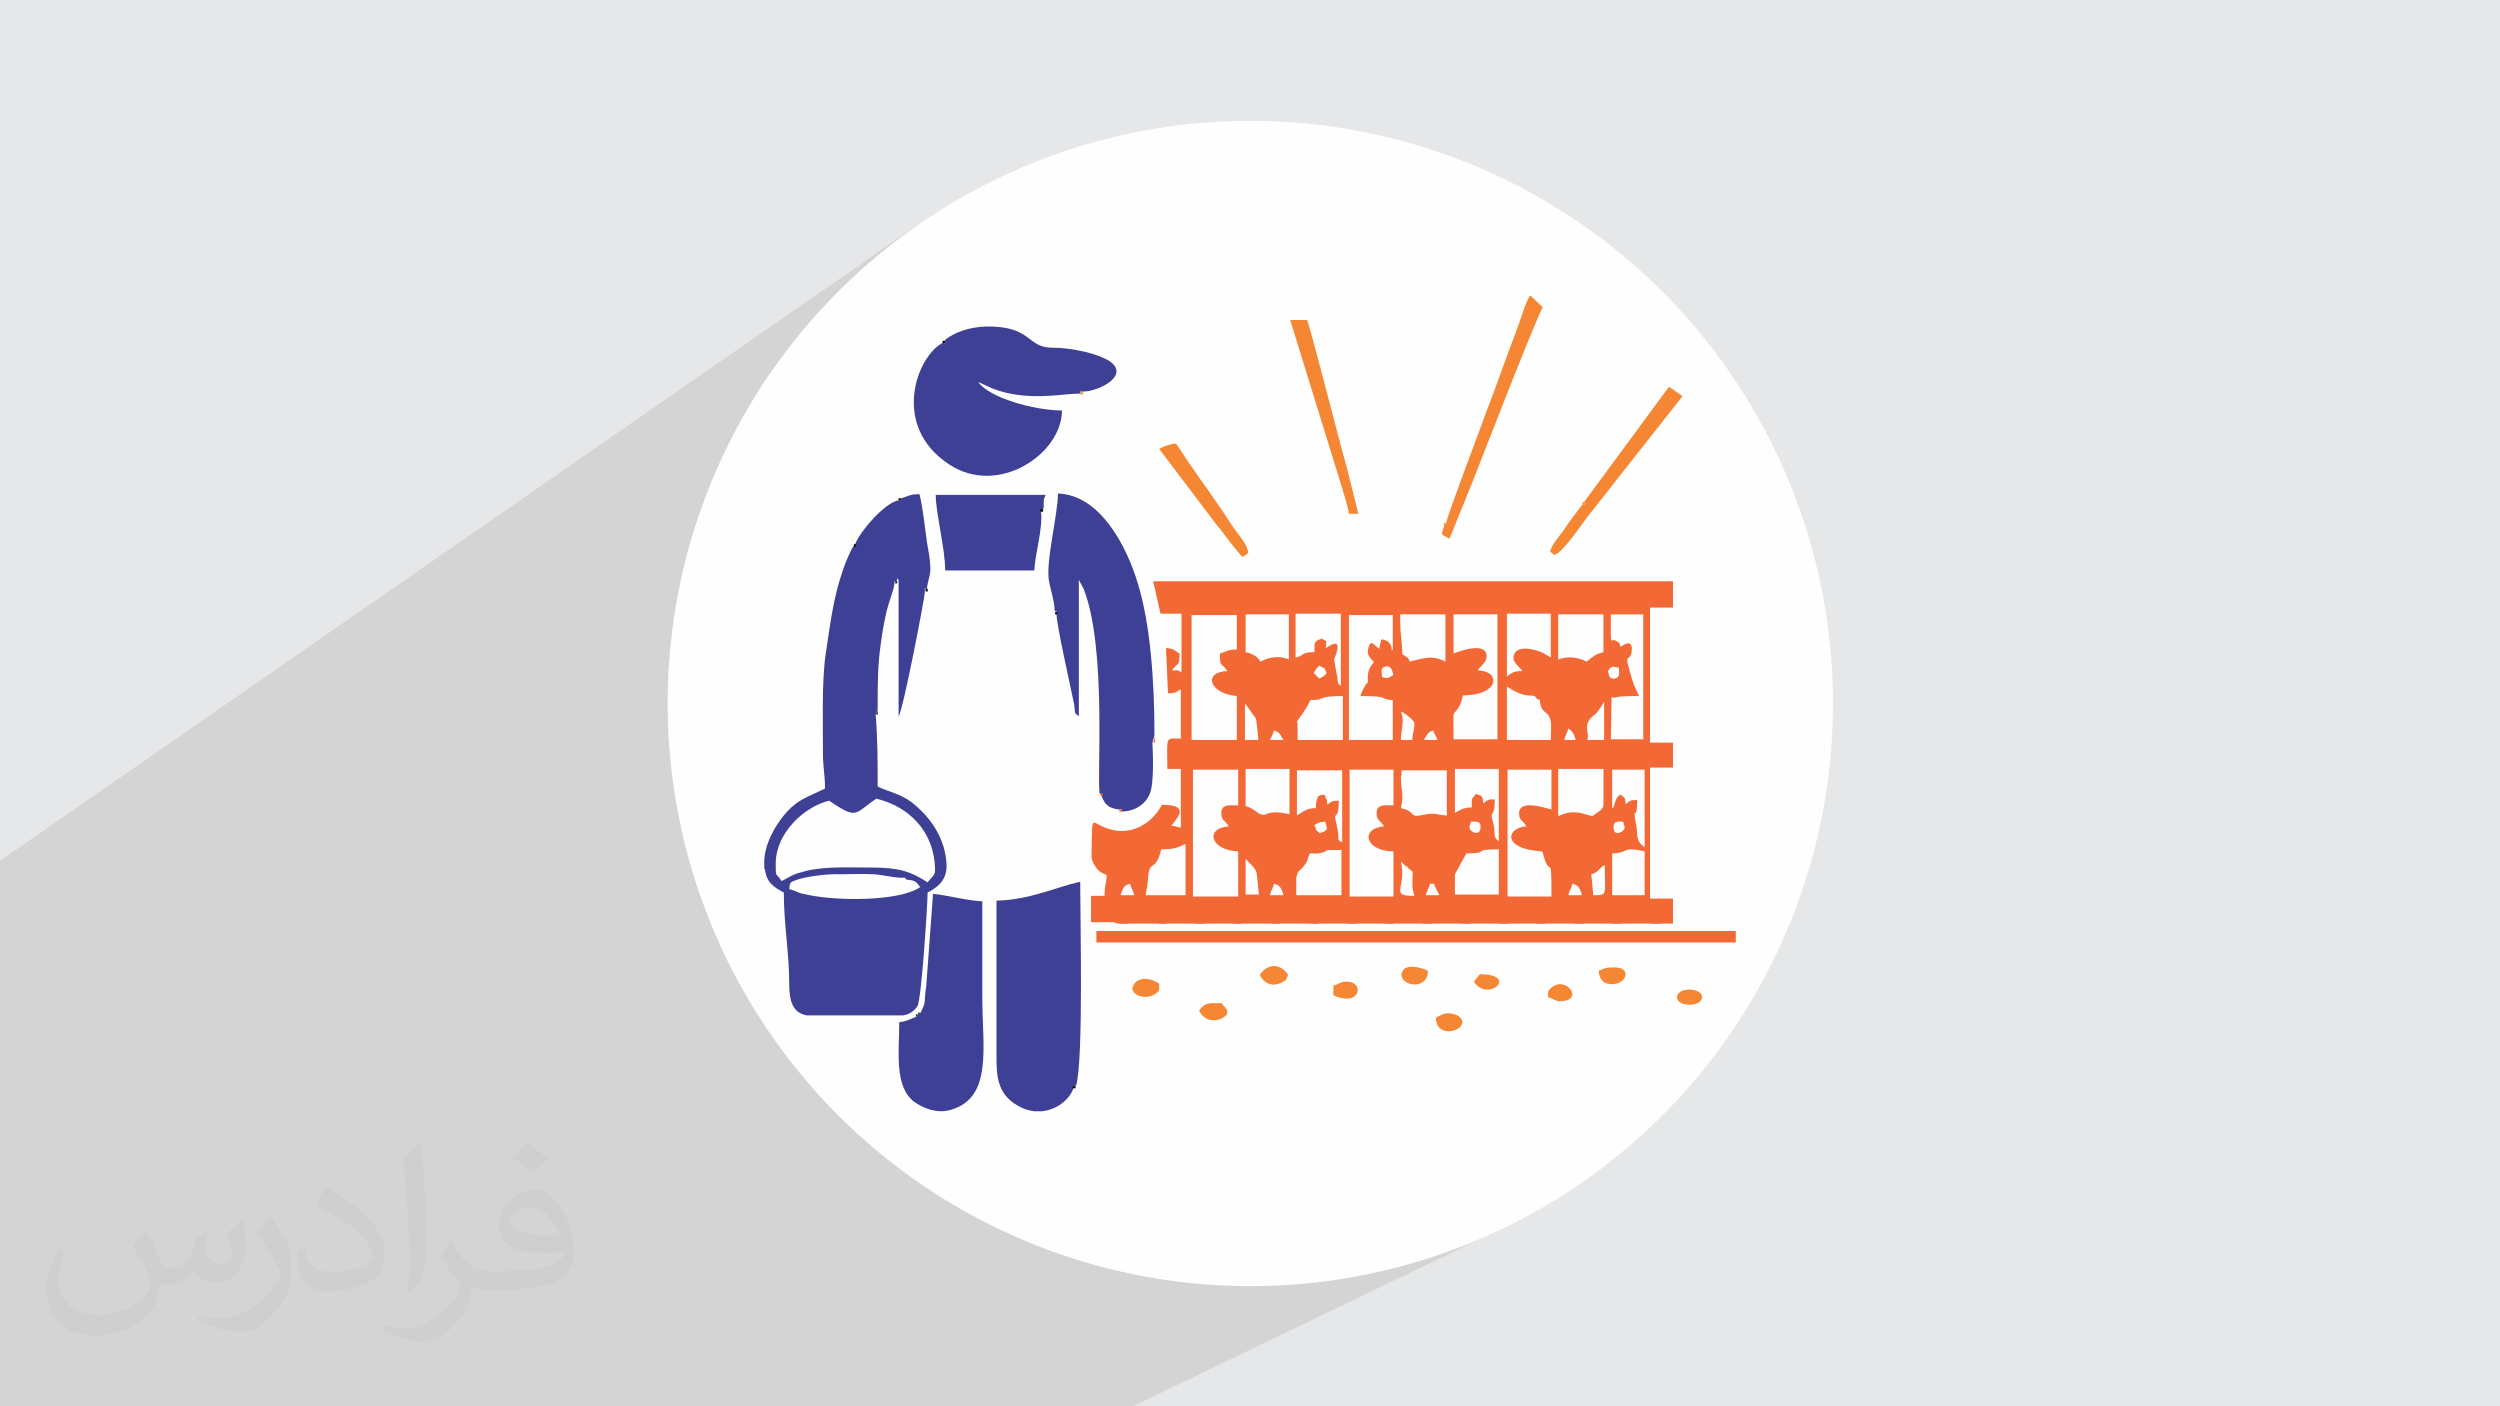 <?xml version="1.0" encoding="UTF-8"?>
<!DOCTYPE svg PUBLIC "-//W3C//DTD SVG 1.1//EN" "http://www.w3.org/Graphics/SVG/1.1/DTD/svg11.dtd">
<!-- Creator: CorelDRAW 2017 -->
<svg xmlns="http://www.w3.org/2000/svg" xml:space="preserve" width="3.703in" height="2.083in" version="1.1" style="shape-rendering:geometricPrecision; text-rendering:geometricPrecision; image-rendering:optimizeQuality; fill-rule:evenodd; clip-rule:evenodd"
viewBox="0 0 3703 2083"
 xmlns:xlink="http://www.w3.org/1999/xlink"
 sodipodi:role="line"
 xmlns:dc="http://purl.org/dc/elements/1.1/"
 xmlns:cc="http://web.resource.org/cc/"
 xmlns:rdf="http://www.w3.org/1999/02/22-rdf-syntax-ns#"
 xmlns:svg="http://www.w3.org/2000/svg"
 xmlns:sodipodi="http://sodipodi.sourceforge.net/DTD/sodipodi-0.dtd"
 xmlns:inkscape="http://www.inkscape.org/namespaces/inkscape"
 sodipodi:version="0.32"
 inkscape:version="0.45.1"
 sodipodi:docname="ideal_feedback_model.svg"
 inkscape:output_extension="org.inkscape.output.svg.inkscape"
 enable-background="new 0 0 510.729 510.729">
 <defs>
  <style type="text/css">
   <![CDATA[
    .fil2 {fill:#FEFEFE}
    .fil6 {fill:#F58634}
    .fil4 {fill:#F26935}
    .fil5 {fill:#3E4095}
    .fil7 {fill:#131312}
    .fil0 {fill:#E6E7E8}
    .fil3 {fill:#373435;fill-opacity:0.031}
    .fil1 {fill:#373435;fill-opacity:0.102}
   ]]>
  </style>
 </defs>
 <g id="Layer_x0020_1">
  <polygon class="fil0" points="0,0 3703,0 3703,2083 0,2083 "/>
  <polygon class="fil1" points="1678,2083 0,2083 0,1275 1369,326 1336,351 1303,376 1272,403 1242,432 1213,462 1186,493 1161,526 1136,559 1114,594 1093,631 1074,668 1057,706 1042,745 1028,785 1016,826 1007,868 999,910 994,953 990,997 989,1042 990,1086 994,1130 999,1173 1007,1215 1016,1257 1028,1298 1042,1338 1057,1377 1074,1416 1093,1453 1114,1489 1136,1524 1161,1558 1186,1590 1213,1622 1242,1652 1272,1680 1303,1707 1336,1733 1369,1757 1404,1779 1441,1800 1478,1819 1516,1836 1555,1852 1595,1865 1636,1877 1678,1887 1720,1894 1763,1900 1807,1903 1852,1904 1896,1903 1940,1900 1983,1894 2025,1887 2067,1877 2108,1865 2148,1852 2187,1836 2226,1819 "/>
  <circle class="fil2" cx="1852" cy="1042" r="863"/>
  <sodipodi:namedview id="base" pagecolor="#ffffff" bordercolor="#666666" borderopacity="1.0" gridtolerance="10.9" guidetolerance="10" objecttolerance="10" inkscape:pageopacity="0.0" inkscape:pageshadow="2" inkscape:zoom="2.8284272" inkscape:cx="388.67342" inkscape:cy="148.56549" inkscape:document-units="px" inkscape:current-layer="layer1" inkscape:window-width="960" inkscape:window-height="698" inkscape:window-x="251" inkscape:window-y="264" gridspacingx="4px" gridspacingy="4px" gridempspacing="10" showguides="false" showgrid="true" inkscape:grid-points="true"/>
  <path class="fil3" d="M217 1826c7,11 12,21 16,32 3,7 5,19 21,19 5,0 11,-2 17,-5 7,-3 12,-9 14,-17l6 -21 15 -8 1 1c-2,8 -3,15 -3,21 0,18 15,24 27,24 7,0 13,-3 13,-10 0,-8 -4,-23 -8,-35 7,-7 14,-14 22,-20l1 1c4,15 6,30 6,40 0,10 -4,20 -8,27 -7,14 -20,25 -36,25 -12,0 -25,-6 -34,-17l-1 0c-9,11 -22,20 -43,20l-7 0c-1,14 -4,24 -9,33 -13,25 -50,42 -85,42 -49,0 -73,-28 -73,-66 0,-23 8,-45 19,-60l10 4c-7,14 -12,27 -12,40 0,35 29,52 62,52 31,0 68,-20 75,-42 -3,-25 -12,-36 -26,-59 4,-8 10,-15 17,-23l1 0 2 2 0 0zm564 -133c10,6 20,14 30,23 -6,8 -12,15 -21,21 -10,-8 -20,-15 -30,-22 7,-8 14,-15 20,-22l1 0 0 0zm5 96c-17,0 -30,11 -30,19 0,17 33,23 73,23 -5,-20 -22,-42 -43,-42zm-37 93c22,0 41,-1 55,-4 16,-4 30,-12 30,-18 0,-2 0,-3 -1,-5 -9,1 -19,1 -29,1 -29,0 -52,-7 -61,-23 -2,-5 -4,-10 -4,-15 0,-16 7,-32 19,-42 10,-9 21,-14 33,-14 20,0 37,17 48,42 6,14 11,30 11,51 0,14 -4,25 -12,34 -16,15 -45,21 -90,21l-20 0 0 0 -5 0c-11,0 -19,-2 -25,-7l-1 0c0,3 1,5 1,8 0,10 -3,23 -10,33 -20,30 -42,43 -60,43 -19,0 -42,-7 -63,-17l4 -7c7,3 16,5 29,5 34,0 78,-33 84,-64 -1,-3 -4,-6 -7,-10 -10,-12 -16,-22 -22,-32 5,-10 10,-18 14,-25l2 0c14,29 28,46 57,46l5 0 0 0 21 0 -3 -1 0 0zm-146 31c3,-14 3,-29 3,-43l0 -21c0,-39 -5,-96 -9,-133 7,-8 17,-17 25,-23l2 1c5,47 7,101 7,151 0,13 -1,26 -2,35 -1,12 -8,21 -22,35l-3 -1 -1 -1 0 0zm-151 -62c1,18 10,33 41,33 20,0 36,-5 55,-14 3,-2 5,-3 5,-5 0,-12 -9,-27 -24,-41 -14,-13 -34,-25 -51,-32 -6,-3 -8,-5 -8,-8 0,-5 7,-17 13,-24l2 0c20,11 43,27 60,44 15,16 25,33 25,51 0,13 -4,26 -11,38 -22,11 -46,20 -70,20 -29,0 -48,-14 -48,-45 0,-3 0,-9 1,-16l10 0 0 -1 0 0zm-52 -52l18 29c7,11 13,22 13,41l0 24c0,19 -12,39 -32,60 -15,14 -29,20 -42,20 -19,0 -40,-6 -65,-17l3 -7c8,2 17,4 28,4 36,0 72,-26 89,-58 2,-4 3,-7 3,-9 0,-4 -2,-8 -4,-11 -9,-17 -19,-33 -30,-47 6,-9 12,-18 18,-27l2 0 -1 -2 0 0z"/>
  <g id="_1609372033376">
   <path class="fil4" d="M2388 1264c25,0 13,-11 48,-3l0 65 -48 0 0 -62zm-59 45c8,2 11,5 14,17l-20 0c2,-9 4,-8 6,-17zm-174 -14l17 -31c37,0 6,-6 48,-6l0 67 -65 0 0 -31zm-37 14l6 0c2,7 5,10 8,17l-20 0c2,-9 4,-8 6,-17zm-197 -11c0,-8 6,-9 10,-15 7,-8 5,-10 9,-19 8,0 11,1 18,-1 14,-4 -4,-4 29,-4l0 67 -67 0 0 -28zm-34 11c8,2 11,5 14,17l-20 0c2,-9 4,-8 6,-17zm-42 -37c5,6 14,13 16,20 1,2 3,31 4,33l-20 0 0 -53zm-126 -14c20,0 24,-2 37,-8l0 76 -59 0c1,-10 2,-8 3,-20 2,-38 11,-10 20,-48zm-45 51c2,9 4,8 6,17l-20 0c4,-14 7,-15 14,-17zm683 -14c11,-3 10,-8 20,-14 0,45 5,45 -17,45l-3 -31zm-273 -12c5,0 3,-1 3,4 8,5 5,5 5,17 0,14 0,12 3,23 -38,0 -11,-11 -20,-51l8 8zm306 -58c0,-9 5,-8 14,-8 2,7 5,10 -2,15 -7,4 -12,2 -12,-7zm-211 -8c9,0 14,-1 14,8 0,8 -5,11 -12,7 -7,-5 -4,-8 -2,-15zm-233 6c6,-4 6,-5 17,-6 3,11 5,13 -8,17 -8,-6 -3,-2 -8,-11zm413 -14c-17,-4 -28,-11 -51,0l0 -70 67 0 0 53c0,7 -7,10 -17,17zm-514 -70l65 0 0 67c-36,-8 -31,4 -43,0 -8,-3 -8,-8 -22,-12l0 -56zm405 65c0,12 5,10 11,20 -29,2 -35,30 12,36 16,2 10,-1 15,13 9,25 10,-9 10,55l-65 0 0 -188 65 0 0 59c-9,-2 -48,-16 -48,6zm-211 0c0,12 5,10 11,20 -36,3 -28,37 14,37l0 67 -65 0 0 -188 65 0 0 53c-10,0 -25,-3 -25,11zm-230 0c0,12 5,10 11,20 -37,3 -26,36 14,37l0 67 -67 0 0 -188 67 0 0 53c-10,0 -25,-3 -25,11zm579 -8l0 -56 48 0 0 115c-14,-10 -10,-19 -12,-30 -7,-39 1,-2 1,-40 -11,0 -10,1 -17,6 -1,-11 -1,-9 -8,-14 -7,5 -6,7 -10,18 0,0 0,1 -1,2zm-208 -8l0 8c-13,0 -17,4 -25,8l0 -65 65 0 0 107c-10,-7 -4,-11 -8,-26 -7,-24 2,-3 2,-36 -11,0 -10,1 -17,6 -1,-11 -1,-11 -11,-14 -3,5 -6,5 -6,11zm-216 -8l-3 -3c-6,1 -4,0 -9,3 -2,7 -3,8 -3,17 -14,0 -20,6 -28,11l0 -67 67 0 0 107c-11,-8 -1,4 -9,-30 -5,-19 4,1 4,-32 -11,0 -10,1 -17,6 -1,-10 1,-4 -3,-11zm112 -31l0 -8 67 0 0 67c-17,-1 -15,-5 -35,-1 -23,5 -9,-5 -33,-10 5,-21 0,-24 0,-48zm247 -70c6,4 9,9 11,17l-17 0c2,-9 4,-8 6,-17zm-45 -43c4,0 3,-1 3,4 3,17 9,12 14,22 4,8 2,23 2,34l-65 0 0 -79c35,23 38,6 45,19zm-155 46c3,10 3,4 6,14l-20 0c5,-7 5,-12 14,-14zm-202 -11c0,-6 9,-11 20,-34 25,0 7,-6 48,-6l0 65 -67 0 0 -25zm-34 11c10,3 9,7 14,14l-20 0c3,-6 4,-7 6,-14zm-42 -39l15 21c1,1 4,30 4,32l-20 0 0 -53zm531 -3l0 56 -25 0c4,-10 -6,-19 5,-32 8,-9 5,-1 18,-21 0,0 1,-1 1,-2 0,0 1,-1 1,-2zm-301 14c8,3 20,14 20,17 0,14 -3,13 -3,25l-17 0c0,-15 6,-29 0,-42zm306 -59c6,-9 6,-8 17,-6 0,9 2,14 -6,16 -9,2 -9,-7 -10,-10zm-334 8c0,-9 -3,-14 6,-16 7,-1 9,5 11,13 -10,5 -6,5 -17,3zm-93 -17c12,7 5,-1 11,11 -4,5 -5,5 -11,8 -3,-3 -6,-6 -8,-8 3,-6 4,-7 8,-11zm396 -6c-11,-6 -28,-9 -42,-3l0 -67 67 0 0 56c-14,3 -16,8 -25,14zm-506 -70l65 0 0 67c-14,-7 -31,-3 -42,3 -5,-8 -12,-12 -22,-14l0 -56zm410 84c-13,0 -15,3 -22,8l0 -93 65 0 0 65c-5,-3 -9,-6 -14,-8 -12,-5 -38,-11 -41,6 -2,9 8,15 13,22zm-101 -25l0 -59 65 0 0 185 -65 0c0,-52 -2,-31 8,-48 3,-5 4,-10 6,-17 54,0 57,-36 22,-37 4,-7 12,-11 13,-20 1,-26 -49,-5 -49,-5zm-346 -3c0,25 1,13 11,28 -36,1 -28,33 14,37l0 65 -67 0 0 -185 67 0 0 51c-13,0 -15,3 -25,6zm580 70c0,-5 -1,-3 4,-3 12,-2 20,-2 37,-2 -10,-19 -12,-29 -17,-48 -3,-13 5,-4 6,-20 1,-16 -10,-9 -17,-5 -2,-8 0,-5 -7,-9 -8,-5 -7,15 -7,-39l48 0 0 185 -48 0 1 -59zm-313 -115l0 -11 67 0 0 70c-21,-11 -35,-4 -53,0 -2,-7 -4,-6 -11,-11 0,-20 -3,-27 -3,-48zm-48 90l-3 3c-4,7 -6,10 -8,17 48,0 26,5 48,6l0 59 -65 0 0 -185 65 0 0 53c0,-1 -1,-2 -1,-2 -3,11 6,-13 -16,-15 -1,6 -2,6 -3,14 -8,-5 -12,-15 -16,-2 -4,12 4,16 8,22 -4,5 1,-3 -4,5 -6,9 -5,16 -5,26zm-79 -53l0 8c-21,0 -14,5 -28,8l0 -65 67 0 0 107c-5,-5 -4,-3 -5,-12l-5 -27c0,-2 18,-38 -12,-17 0,-14 3,-8 -6,-14 -6,2 -11,3 -11,11zm-292 410l14 0 42 0 14 0 42 0 14 0 42 0 14 0 42 0 14 0 42 0 14 0 42 0 14 0 42 0 14 0 42 0 14 0 42 0 14 0 42 0 14 0 42 0 14 0 42 0 14 0 42 0 14 0 42 0 14 0 25 0 0 -37 -34 0 0 -194 34 0 0 -37 -34 0 0 -200 34 0 0 -39 -770 0c4,16 7,32 11,48l31 0 0 87c-7,-4 -3,-3 -14,-3 9,-13 11,-5 11,-25 -7,-4 -9,-8 -20,-8l3 67c11,0 12,-2 19,-6l0 73c-24,0 -20,-5 -20,45l20 0 0 87c-6,-1 -6,-2 -14,-3 5,-8 32,-31 -14,-31 -14,27 -46,49 -84,34 -21,-8 -19,-20 -20,28 0,14 -2,17 4,27 6,10 9,11 18,15 0,12 -3,15 -3,31l-20 0 0 39 34 0z"/>
   <path class="fil5" d="M1340 1300l3 3c13,1 14,3 20,11 -32,22 -129,21 -173,10 -10,-2 -12,-5 -21,-7 1,-10 1,-10 9,-13 15,-6 50,-10 66,-9 16,0 35,-1 51,0 14,1 32,6 45,5zm-208 -12l0 -14c1,-18 8,-33 15,-46 26,-43 45,-45 75,-60 0,-21 -3,-31 -3,-51 0,-42 -2,-108 4,-148 7,-46 11,-83 26,-126 3,-9 11,-28 15,-34 5,0 3,1 3,-4 8,-19 43,-60 64,-64 5,0 4,1 4,-3 11,-3 12,-6 27,-6 5,20 8,50 11,71 2,11 5,28 5,37 1,11 -4,20 -5,32 -5,0 -3,-1 -3,4 0,8 -32,175 -39,185l0 -202c-2,-1 0,-7 -3,2 -4,0 -3,-1 -3,3 -2,13 -8,26 -12,42 -3,14 -6,29 -8,45 -5,33 -5,60 -5,99l-3 8c3,36 3,69 3,107 19,9 32,10 50,23 28,22 50,53 52,92 1,24 -13,34 -28,42 0,16 -9,158 -15,168 -5,8 -13,13 -22,14l-142 0c-21,-4 -26,-21 -26,-47 0,-46 -8,-87 -8,-135 -15,-8 -26,-15 -28,-35zm25 16c-8,-12 -8,-3 -8,-25 0,-45 42,-84 79,-93 43,29 37,19 70,-3 47,11 87,48 87,107 0,7 -7,11 -11,17 -26,-17 -44,-22 -84,-22 -30,0 -68,-2 -96,5 -20,5 -21,7 -36,15z"/>
   <path class="fil5" d="M1562 905c5,0 3,-1 3,4 -1,12 20,105 26,134 2,14 -1,12 7,18l0 -202 7 13c35,88 19,284 24,304 4,0 3,-1 3,4 5,12 10,17 25,19 5,0 4,-2 4,3 22,0 38,-13 43,-29 5,-15 4,-53 3,-73l3 -11c0,-80 -6,-165 -25,-226 -16,-53 -55,-130 -118,-132 0,32 -19,103 -13,131 2,11 8,29 8,41z"/>
   <path class="fil5" d="M1450 567l0 0zm-50 -62c0,5 1,3 -4,3 -38,20 -77,123 10,180 73,48 167,-16 167,-80 -41,0 -108,-19 -124,-42 10,3 25,16 68,20 34,3 62,-3 83,-3 0,-4 -1,-3 4,-3 23,0 69,-23 41,-44 -17,-12 -57,-21 -86,-21 -34,0 -31,-24 -74,-30 -37,-5 -67,4 -86,19z"/>
   <path class="fil5" d="M1590 1612c0,-5 -1,-4 4,-4 11,-39 6,-246 6,-302 -36,8 -75,27 -124,28 0,77 0,154 0,230 0,31 1,60 38,77 6,3 12,4 18,5l11 0c22,-2 41,-17 47,-34z"/>
   <path class="fil5" d="M1363 1500l-3 3 -3 3c-8,3 -14,7 -25,8 0,42 -8,95 22,118 13,9 33,18 54,12 63,-18 47,-93 47,-166 0,-48 0,-96 0,-143 -24,-1 -51,-9 -73,-11l-10 136c-4,25 1,22 -9,41z"/>
   <path class="fil5" d="M1542 758c0,-6 -2,-5 4,-5 0,-12 -1,-12 3,-20l-163 0c0,27 14,79 14,112l132 0c1,-24 13,-63 10,-87z"/>
   <polygon class="fil4" points="1624,1396 2571,1396 2571,1379 1624,1379 "/>
   <path class="fil6" d="M2142 775c0,5 1,4 -3,4 -5,16 -5,11 8,19l34 -84c17,-43 86,-222 104,-259l-18 -17 -1 0c-7,12 -11,27 -16,41 -6,16 -10,28 -16,43 -10,27 -20,56 -31,84 -5,15 -59,156 -61,169z"/>
   <path class="fil6" d="M2347 744c0,4 1,3 -3,3 -8,11 -17,22 -25,34 -7,11 -20,24 -23,36l6 5c13,-3 41,-46 49,-56l141 -179c-7,-5 -13,-10 -20,-14l-126 171z"/>
   <path class="fil6" d="M1998 761l14 0 -18 -72c-8,-26 -52,-201 -58,-215l-25 0 77 249c3,11 9,28 10,38z"/>
   <path class="fil6" d="M1804 780l3 3c6,8 27,37 34,42 4,-3 4,-3 8,-6 -1,-13 -16,-28 -25,-42 -9,-14 -17,-26 -27,-40 -10,-15 -18,-25 -28,-40 -10,-14 -18,-27 -27,-40 -11,1 -18,4 -25,8l87 115z"/>
   <path class="fil6" d="M1677 1463c0,12 20,18 33,10 8,-5 7,-6 7,-16 -23,-15 -39,-3 -39,6z"/>
   <path class="fil6" d="M1776 1497c14,26 42,10 42,3 0,-7 -5,-8 -8,-14 -18,0 -25,-2 -34,11z"/>
   <path class="fil6" d="M2127 1508c0,29 39,21 39,6 0,-8 -10,-12 -18,-13 -9,-1 -15,3 -22,7z"/>
   <path class="fil6" d="M1866 1444c7,14 20,18 33,11 8,-4 5,-3 9,-11 -11,-17 -30,-18 -42,0z"/>
   <path class="fil6" d="M2391 1433l-3 0c-11,0 -12,2 -20,5 1,23 22,21 29,18 14,-5 17,-24 -7,-23z"/>
   <path class="fil6" d="M2076 1444c0,17 39,23 39,-6 -13,-7 -39,-11 -39,6z"/>
   <path class="fil6" d="M1975 1460l0 14c40,19 47,-20 20,-20 -10,0 -10,3 -20,6z"/>
   <path class="fil6" d="M2293 1477c8,2 11,6 17,6 39,0 9,-39 -12,-20 -6,5 -5,6 -5,15z"/>
   <path class="fil6" d="M2484 1477c0,15 37,15 37,0 0,-15 -37,-15 -37,0z"/>
   <path class="fil6" d="M2183 1454c21,32 68,-11 9,-11l-9 11z"/>
   <path class="fil4" d="M1728 1365l-14 0c4,3 -6,3 6,3 15,0 3,1 8,-3z"/>
   <path class="fil4" d="M2121 1365l-14 0c4,3 -6,3 6,3 15,0 3,1 8,-3z"/>
   <path class="fil4" d="M2234 1365l-14 0c4,3 -6,3 6,3 15,0 3,1 8,-3z"/>
   <path class="fil4" d="M2346 1365l-14 0c4,3 -6,3 6,3 15,0 3,1 8,-3z"/>
   <path class="fil4" d="M1953 1365l-14 0c4,3 -6,3 6,3 15,0 3,1 8,-3z"/>
   <path class="fil4" d="M2459 1365l-14 0c4,3 -6,3 6,3 15,0 3,1 8,-3z"/>
   <path class="fil4" d="M1840 1365l-14 0c4,3 -6,3 6,3 15,0 3,1 8,-3z"/>
   <path class="fil4" d="M1672 1365l-14 0c4,3 -6,3 6,3 15,0 3,1 8,-3z"/>
   <path class="fil4" d="M1784 1365l-14 0c4,3 -6,3 6,3 15,0 3,1 8,-3z"/>
   <path class="fil4" d="M2290 1365l-14 0c4,3 -6,3 6,3 15,0 3,1 8,-3z"/>
   <path class="fil4" d="M2402 1365l-14 0c4,3 -6,3 6,3 15,0 3,1 8,-3z"/>
   <path class="fil4" d="M2009 1365l-14 0c4,3 -6,3 6,3 15,0 3,1 8,-3z"/>
   <path class="fil4" d="M2065 1365l-14 0c4,3 -6,3 6,3 15,0 3,1 8,-3z"/>
   <path class="fil4" d="M2178 1365l-14 0c4,3 -6,3 6,3 15,0 3,1 8,-3z"/>
   <path class="fil4" d="M1897 1365l-14 0c4,3 -6,3 6,3 15,0 3,1 8,-3z"/>
   <path class="fil7" d="M1545 753c-5,0 -4,-1 -4,5 5,0 4,1 4,-5z"/>
   <path class="fil7" d="M1566 910c0,-5 2,-4 -3,-4 0,5 -2,4 3,4z"/>
   <path class="fil4" d="M1708 1101c3,-4 3,5 3,-11l-3 11z"/>
   <path class="fil4" d="M1662 1202c0,-5 1,-3 -4,-3 0,5 -1,3 4,3z"/>
   <path class="fil7" d="M1593 1608c-5,0 -4,-1 -4,4 5,0 4,1 4,-4z"/>
   <path class="fil4" d="M2394 1030c-5,0 -4,-1 -4,3 5,0 4,1 4,-3z"/>
   <path class="fil7" d="M1374 872c-5,0 -3,-1 -3,4 5,0 3,1 3,-4z"/>
   <path class="fil6" d="M2142 775c-5,0 -3,-1 -3,4 5,0 3,1 3,-4z"/>
   <path class="fil7" d="M1268 806c-5,0 -3,-1 -3,4 5,0 3,1 3,-4z"/>
   <path class="fil7" d="M1400 505c-5,0 -4,-1 -4,3 5,0 4,1 4,-3z"/>
   <path class="fil4" d="M2088 1286c0,-5 1,-4 -3,-4 0,5 -1,4 3,4z"/>
   <path class="fil7" d="M1335 738c-5,0 -4,-1 -4,3 5,0 4,1 4,-3z"/>
   <path class="fil6" d="M1604 581c-5,0 -4,-1 -4,3 5,0 4,1 4,-3z"/>
   <path class="fil4" d="M2282 1036c0,-5 1,-4 -3,-4 0,5 -1,4 3,4z"/>
   <path class="fil7" d="M1297 1059c4,-4 3,6 3,-8l-3 8z"/>
   <path class="fil4" d="M1633 1179c0,-5 1,-4 -3,-4 0,5 -1,4 3,4z"/>
   <path class="fil7" d="M1329 861c-4,0 -3,-1 -3,3 4,0 3,1 3,-3z"/>
   <path class="fil6" d="M2347 744c-4,0 -3,-1 -3,3 4,0 3,1 3,-3z"/>
   <path class="fil7" d="M1360 1503c-4,-1 -3,-2 -3,3l3 -3z"/>
   <path class="fil7" d="M1363 1500c-4,0 -3,-1 -3,3l3 -3z"/>
   <polygon class="fil6" points="1807,783 1804,780 "/>
   <polygon class="fil6" points="2391,1433 2388,1433 "/>
   <polygon class="fil7" points="1343,1303 1340,1300 "/>
   <polygon class="fil4" points="1964,1177 1961,1174 "/>
   <polygon class="fil4" points="2029,1008 2026,1011 "/>
  </g>
 </g>
</svg>
